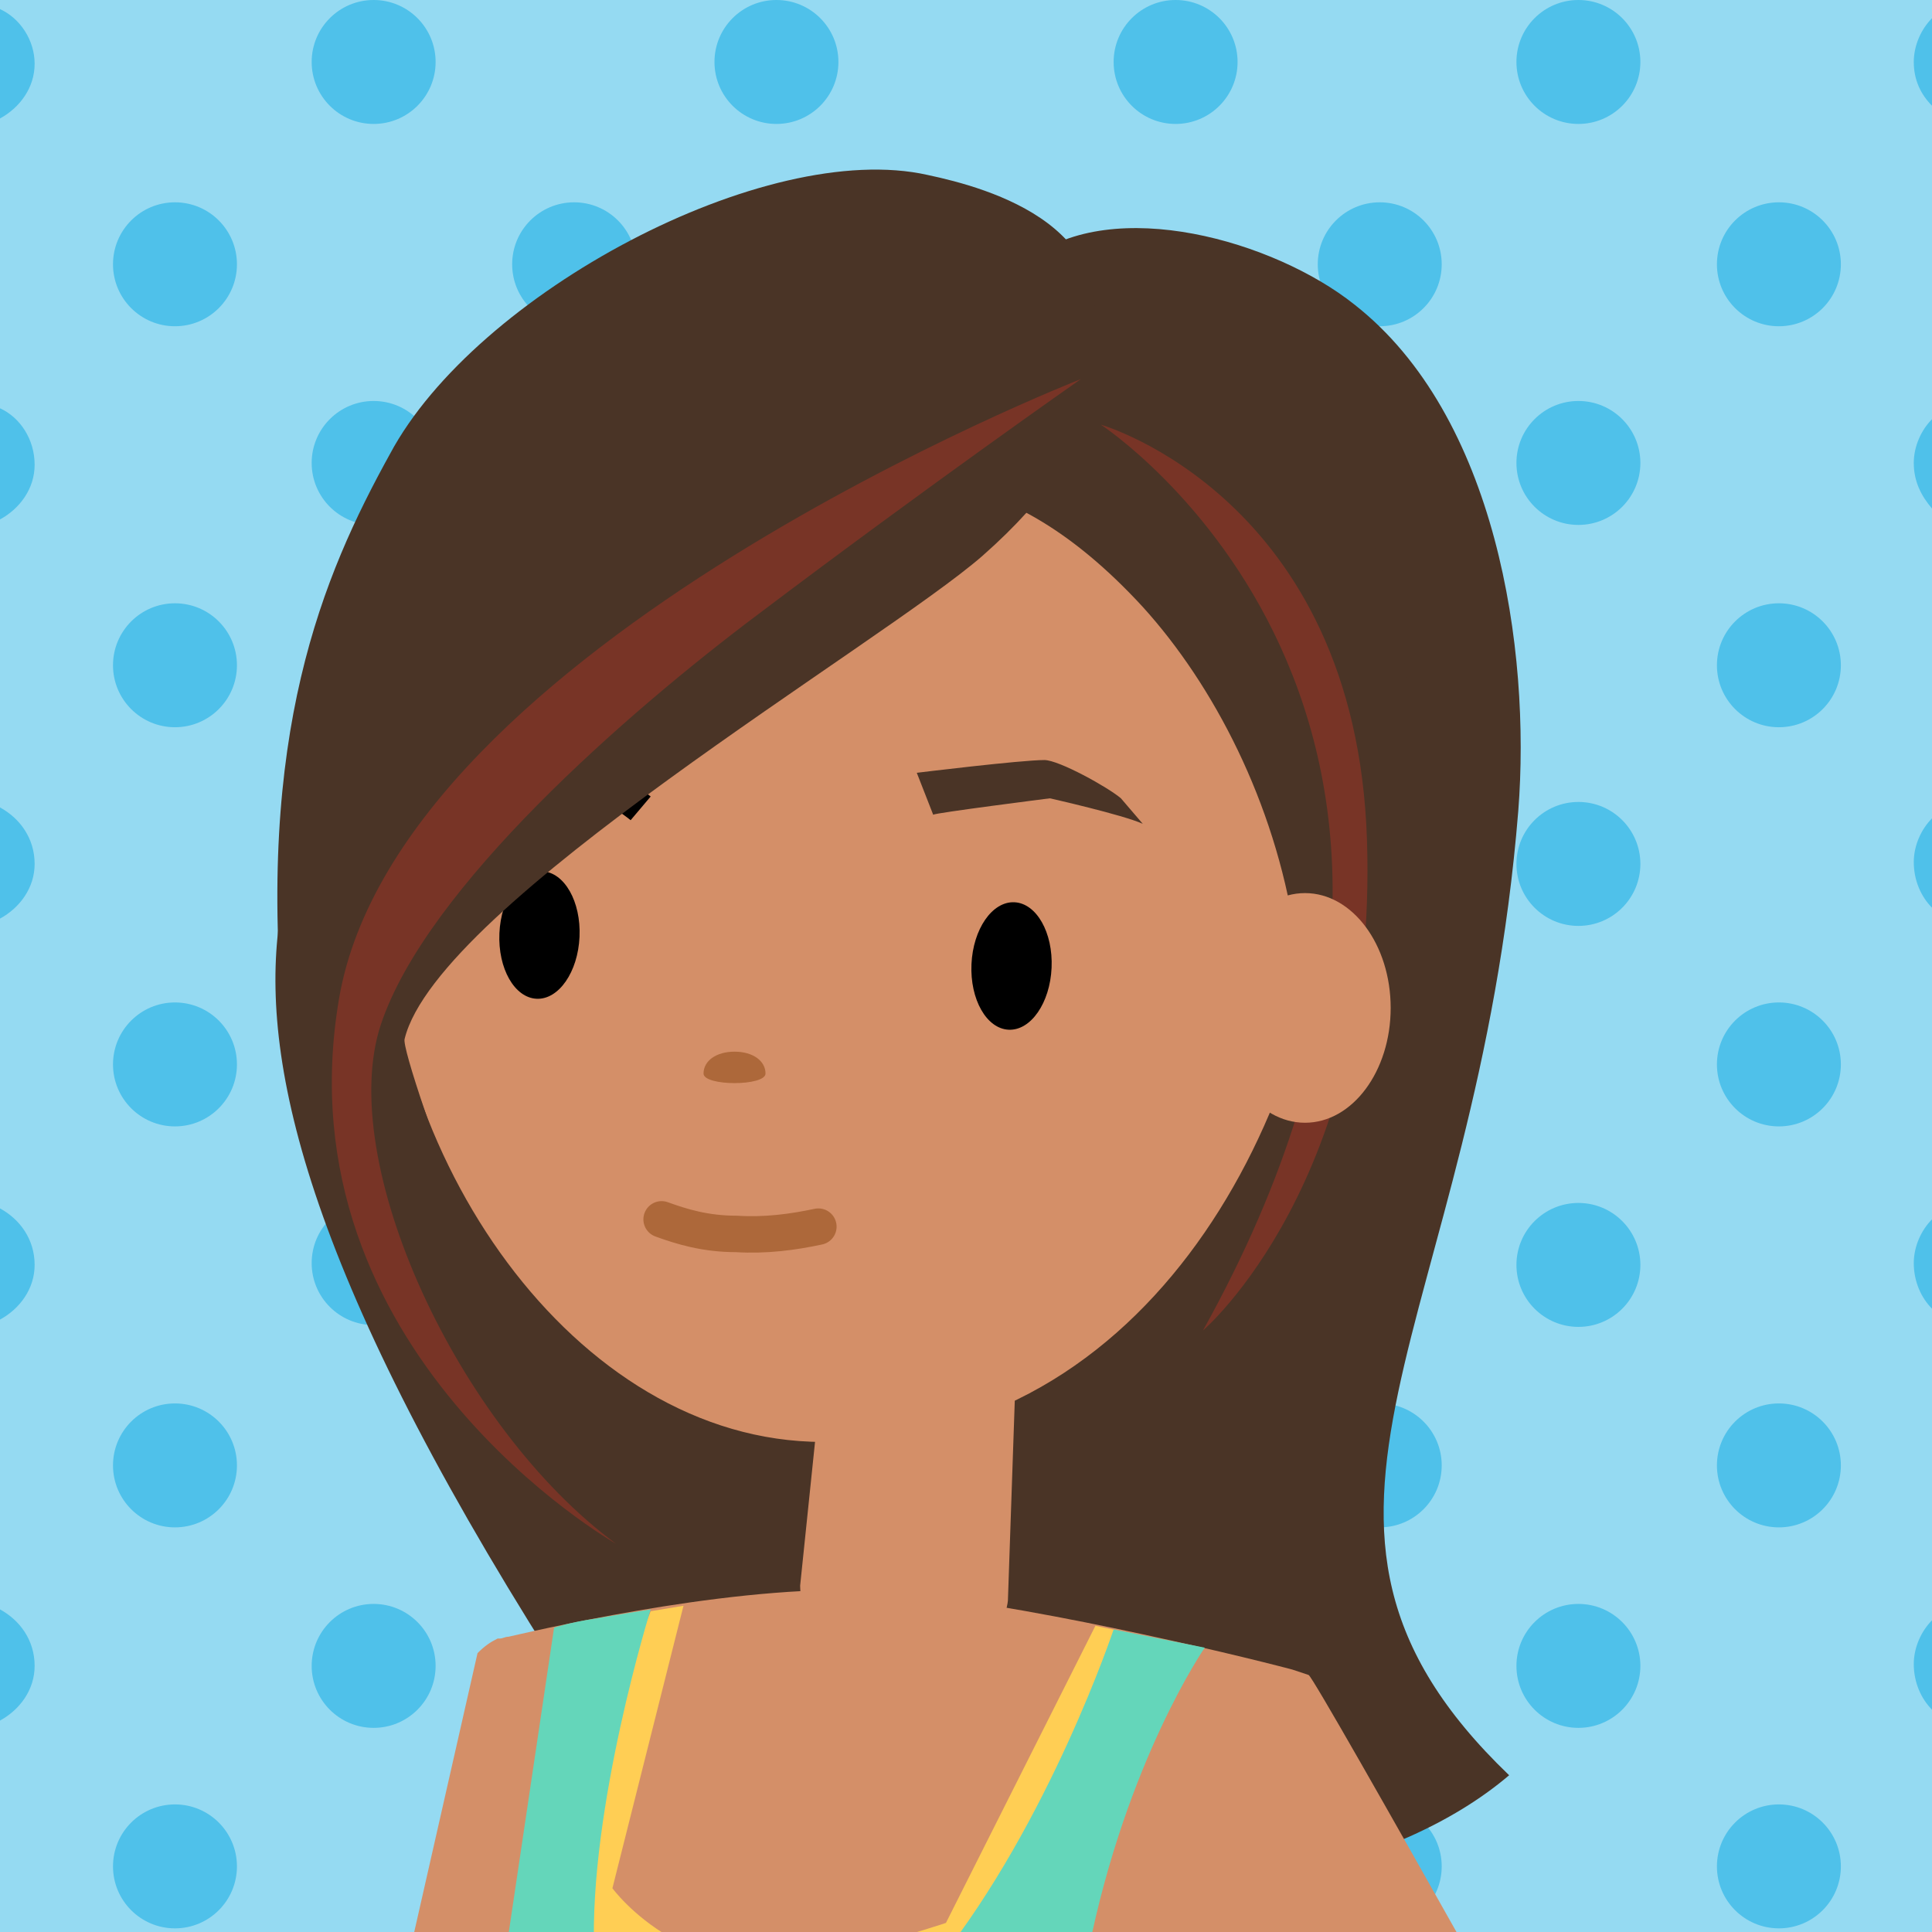<svg version="1.1" id="ACT_x5F_01" xmlns="http://www.w3.org/2000/svg" xmlns:xlink="http://www.w3.org/1999/xlink" x="0px" y="0px" width="106px" height="106px" viewBox="0 0 106 106" xml:space="preserve"><style type="text/css">.st0{fill:#95DAF2;} .st1{fill:#4FC1EA;} .st2{clip-path:url(#XMLID_18_);} .st3{fill:#4A3426;} .st4{fill:#D48F68;} .st5{fill:none;stroke:#AD683A;stroke-width:2;stroke-linecap:round;stroke-miterlimit:10;} .st6{fill:#AD683A;} .st7{fill:#FFCE54;} .st8{fill:#64D6BA;} .st9{fill:#783426;}</style><path id="XMLID_2636_" class="st0" d="M0 0h106v106H0z"/><g id="XMLID_701_"><circle id="XMLID_1408_" class="st1" cx="75.7" cy="80.4" r="3.4"/><circle id="XMLID_1409_" class="st1" cx="75.7" cy="58.4" r="3.4"/><circle id="XMLID_1410_" class="st1" cx="86.6" cy="25.4" r="3.4"/><circle id="XMLID_1411_" class="st1" cx="75.7" cy="102.4" r="3.4"/><circle id="XMLID_1412_" class="st1" cx="75.7" cy="14.5" r="3.4"/><circle id="XMLID_1413_" class="st1" cx="86.6" cy="3.4" r="3.4"/><circle id="XMLID_1414_" class="st1" cx="75.7" cy="36.5" r="3.4"/><circle id="XMLID_1415_" class="st1" cx="53.5" cy="102.4" r="3.4"/><circle id="XMLID_1416_" class="st1" cx="64.5" cy="3.4" r="3.4"/><circle id="XMLID_1417_" class="st1" cx="64.5" cy="25.4" r="3.4"/><circle id="XMLID_1418_" class="st1" cx="64.5" cy="47.4" r="3.4"/><circle id="XMLID_1419_" class="st1" cx="64.5" cy="91.4" r="3.4"/><circle id="XMLID_1420_" class="st1" cx="64.5" cy="69.4" r="3.4"/><path id="XMLID_1421_" class="st1" d="M105 3.4c0 1 .4 1.8 1 2.4V1c-.6.6-1 1.5-1 2.4z"/><path id="XMLID_1422_" class="st1" d="M106 93.8v-4.9c-.6.6-1 1.5-1 2.4 0 1 .4 1.9 1 2.5z"/><path id="XMLID_1423_" class="st1" d="M106 27.9V23c-.6.6-1 1.5-1 2.4 0 1 .4 1.8 1 2.5z"/><path id="XMLID_1424_" class="st1" d="M106 49.8v-4.9c-.6.6-1 1.5-1 2.4 0 1 .4 1.9 1 2.5z"/><path id="XMLID_1425_" class="st1" d="M106 71.8v-4.9c-.6.6-1 1.5-1 2.4 0 1 .4 1.9 1 2.5z"/><circle id="XMLID_1426_" class="st1" cx="86.6" cy="47.4" r="3.4"/><circle id="XMLID_1427_" class="st1" cx="86.6" cy="69.4" r="3.4"/><circle id="XMLID_1428_" class="st1" cx="86.6" cy="91.4" r="3.4"/><circle id="XMLID_1429_" class="st1" cx="97.6" cy="102.4" r="3.4"/><circle id="XMLID_1430_" class="st1" cx="97.6" cy="36.5" r="3.4"/><circle id="XMLID_1431_" class="st1" cx="97.6" cy="14.5" r="3.4"/><circle id="XMLID_1432_" class="st1" cx="97.6" cy="58.4" r="3.4"/><circle id="XMLID_1433_" class="st1" cx="97.6" cy="80.4" r="3.4"/><circle id="XMLID_1434_" class="st1" cx="9.6" cy="102.4" r="3.4"/><circle id="XMLID_1435_" class="st1" cx="9.6" cy="80.4" r="3.4"/><circle id="XMLID_1436_" class="st1" cx="9.6" cy="14.5" r="3.4"/><circle id="XMLID_1437_" class="st1" cx="9.6" cy="36.5" r="3.4"/><path id="XMLID_1438_" class="st1" d="M0 6.5c1.1-.6 1.9-1.7 1.9-3S1.1 1 0 .5v6z"/><circle id="XMLID_1439_" class="st1" cx="9.6" cy="58.4" r="3.4"/><circle id="XMLID_1440_" class="st1" cx="20.5" cy="25.4" r="3.4"/><circle id="XMLID_1441_" class="st1" cx="20.5" cy="69.3" r="3.4"/><circle id="XMLID_1442_" class="st1" cx="20.5" cy="91.4" r="3.4"/><circle id="XMLID_1443_" class="st1" cx="20.5" cy="47.4" r="3.4"/><circle id="XMLID_1444_" class="st1" cx="20.5" cy="3.4" r="3.4"/><path id="XMLID_1445_" class="st1" d="M0 66.3v6.1c1.1-.6 1.9-1.7 1.9-3 0-1.4-.8-2.5-1.9-3.1z"/><path id="XMLID_1446_" class="st1" d="M0 44.3v6.1c1.1-.6 1.9-1.7 1.9-3 0-1.4-.8-2.5-1.9-3.1z"/><path id="XMLID_1447_" class="st1" d="M0 22.4v6.1c1.1-.6 1.9-1.7 1.9-3 0-1.4-.8-2.6-1.9-3.1z"/><path id="XMLID_1448_" class="st1" d="M0 88.3v6.1c1.1-.6 1.9-1.7 1.9-3 0-1.4-.8-2.5-1.9-3.1z"/><circle id="XMLID_1449_" class="st1" cx="42.6" cy="47.4" r="3.4"/><circle id="XMLID_1450_" class="st1" cx="42.6" cy="91.4" r="3.4"/><circle id="XMLID_1451_" class="st1" cx="42.6" cy="69.4" r="3.4"/><circle id="XMLID_1452_" class="st1" cx="53.5" cy="80.4" r="3.4"/><circle id="XMLID_1453_" class="st1" cx="42.6" cy="25.4" r="3.4"/><circle id="XMLID_1454_" class="st1" cx="42.6" cy="3.4" r="3.4"/><circle id="XMLID_1455_" class="st1" cx="53.5" cy="14.5" r="3.4"/><circle id="XMLID_1456_" class="st1" cx="53.5" cy="36.5" r="3.4"/><circle id="XMLID_1457_" class="st1" cx="53.5" cy="58.4" r="3.4"/><circle id="XMLID_1458_" class="st1" cx="31.5" cy="80.4" r="3.4"/><circle id="XMLID_1459_" class="st1" cx="31.5" cy="14.5" r="3.4"/><circle id="XMLID_1460_" class="st1" cx="31.5" cy="36.5" r="3.4"/><circle id="XMLID_1461_" class="st1" cx="31.5" cy="58.4" r="3.4"/><circle id="XMLID_1462_" class="st1" cx="31.5" cy="102.4" r="3.4"/></g><g id="XMLID_1407_"><defs><path id="XMLID_5_" d="M0 0h106v106H0z"/></defs><clipPath id="XMLID_18_"><use xlink:href="#XMLID_5_" overflow="visible"/></clipPath><g id="XMLID_1463_" class="st2"><path id="XMLID_1464_" class="st3" d="M34.4 97.3c4.8 7.2 35.7 10.9 48.4.1-14.6-14-1.8-24.4.5-52.9.7-8.9-1.2-21.7-9-27.8-4.4-3.5-13.2-6-17.8-2.5 0 0-8.6-4.4-34.9 20.3-2.8 11.4-18.7 16 12.8 62.8z"/><path id="XMLID_1465_" class="st4" d="M71.8 91.9l-.9-.3c-3.4-.9-15.1-3.7-22.5-4.3-7.3-.5-17.9 1.9-20.5 2.5-.2 0-.3.1-.5.1h-.1c-.4.2-.7.4-1.1.8L22.5 107s58.8 1.5 58.2.4c-4.5-8-8.7-15.4-8.9-15.5z"/><path id="XMLID_691_" class="st4" d="M43.9 87l2.9-28 9.5-.3-1 29.1S55.1 92 48 92c-4.1 0-4.1-5-4.1-5z"/><path id="XMLID_690_" class="st4" d="M21.1 47.7c-.7 14.7 9.8 30.9 23.4 31.4 18.1.7 27.7-17.4 28.4-32.1.7-14.7-10-23.1-25.4-23.8-15.4-.6-25.7 9.7-26.4 24.5z"/><ellipse id="XMLID_689_" transform="rotate(2.55 55.515 52.956) scale(1)" cx="55.5" cy="53" rx="2.2" ry="3.5"/><ellipse id="XMLID_686_" transform="rotate(2.55 29.584 51.256) scale(1)" cx="29.6" cy="51.3" rx="2.2" ry="3.5"/><path id="XMLID_685_" class="st5" d="M44.9 67.3c-1.4.3-2.9.5-4.5.4-1.7 0-3-.4-4.1-.8"/><g id="XMLID_1466_"><path id="XMLID_1467_" class="st3" d="M62.7 45.2c-1.1-.5-5.1-1.4-5.1-1.4s-6.3.8-6.4.9l-.9-2.3s5.7-.7 7-.7c.8 0 3.5 1.5 4.2 2.1l1.2 1.4z"/></g><g id="XMLID_1468_"><path id="XMLID_1469_" d="M34.6 45c-4.5-3.6-8.7-.4-8.8-.3l-1-1.3c.1 0 5.3-4.1 10.9.3L34.6 45z"/></g><path id="XMLID_1470_" class="st6" d="M42 58.9c0-.7-.7-1.2-1.7-1.2s-1.7.5-1.7 1.2 3.4.7 3.4 0z"/><path id="XMLID_1471_" class="st3" d="M50.4 16.7l-2.3 8.4c1.3 2.2 6.6-.5 14.6 8.2C70.5 41.9 76 59 66 73c5.5-6.2 10.9-14.9 11.7-23.2.7-7.6-.5-16.7-3.9-23.8-2.9-5.9-17.9-16.3-23.4-9.3z"/><path id="XMLID_1472_" class="st3" d="M50.9 9.6c-8.9-2-24.8 6.5-29.5 15.3-3.7 6.7-7.4 15.4-5.8 31.8C16.7 69.3 27.3 83 33.9 84.8c-4.1-5.2-12-26.9-11.7-27.8 1.8-7.4 26.2-21.7 31.7-26.5 7.6-6.7 5.6-10.5 5.6-10.5 2.8-7.5-5.3-9.7-8.6-10.4z"/><path id="XMLID_1473_" class="st7" d="M56.9 106.4L62 89.6l-1.9-.4-8.2 16.3s-1.1.4-6.1 1.8c-7.9 2.2-12.2-3.7-12.2-3.7l3.9-15.5-1.8.3s-6.4 16.3-6.4 16.4c-.1 1.4-.1 2.1-.1 2.6 0 .9 28 1.1 28 1.1l-.3-2.1z"/><path id="XMLID_1474_" class="st8" d="M27.5 108.8l2.9-19.5s.9-.3 2.3-.5c1.1-.2 3-.5 3-.5s-3.4 10.9-3.1 18.8l-5.1 1.7z"/><path id="XMLID_1475_" class="st8" d="M51.5 107.6c6.1-7.7 9.6-18.2 9.6-18.2l5 1s-4.3 6.2-6.4 16.7l-8.2.5z"/><path id="XMLID_1476_" class="st9" d="M59.3 20.8S51 26.6 41.6 33.7c-7.2 5.4-18.2 15-20.7 22.5s4.2 22.1 12.9 28.5c0 0-18.5-10.5-15.2-29.9s40.7-34 40.7-34z"/><path id="XMLID_1477_" class="st9" d="M60.4 23.3S84.8 39.2 66 73c0 0 9.6-8.2 9-26.9-.6-18.8-14.6-22.8-14.6-22.8z"/><ellipse id="XMLID_1478_" class="st4" cx="71.6" cy="55.3" rx="4.7" ry="6.3"/></g></g></svg>